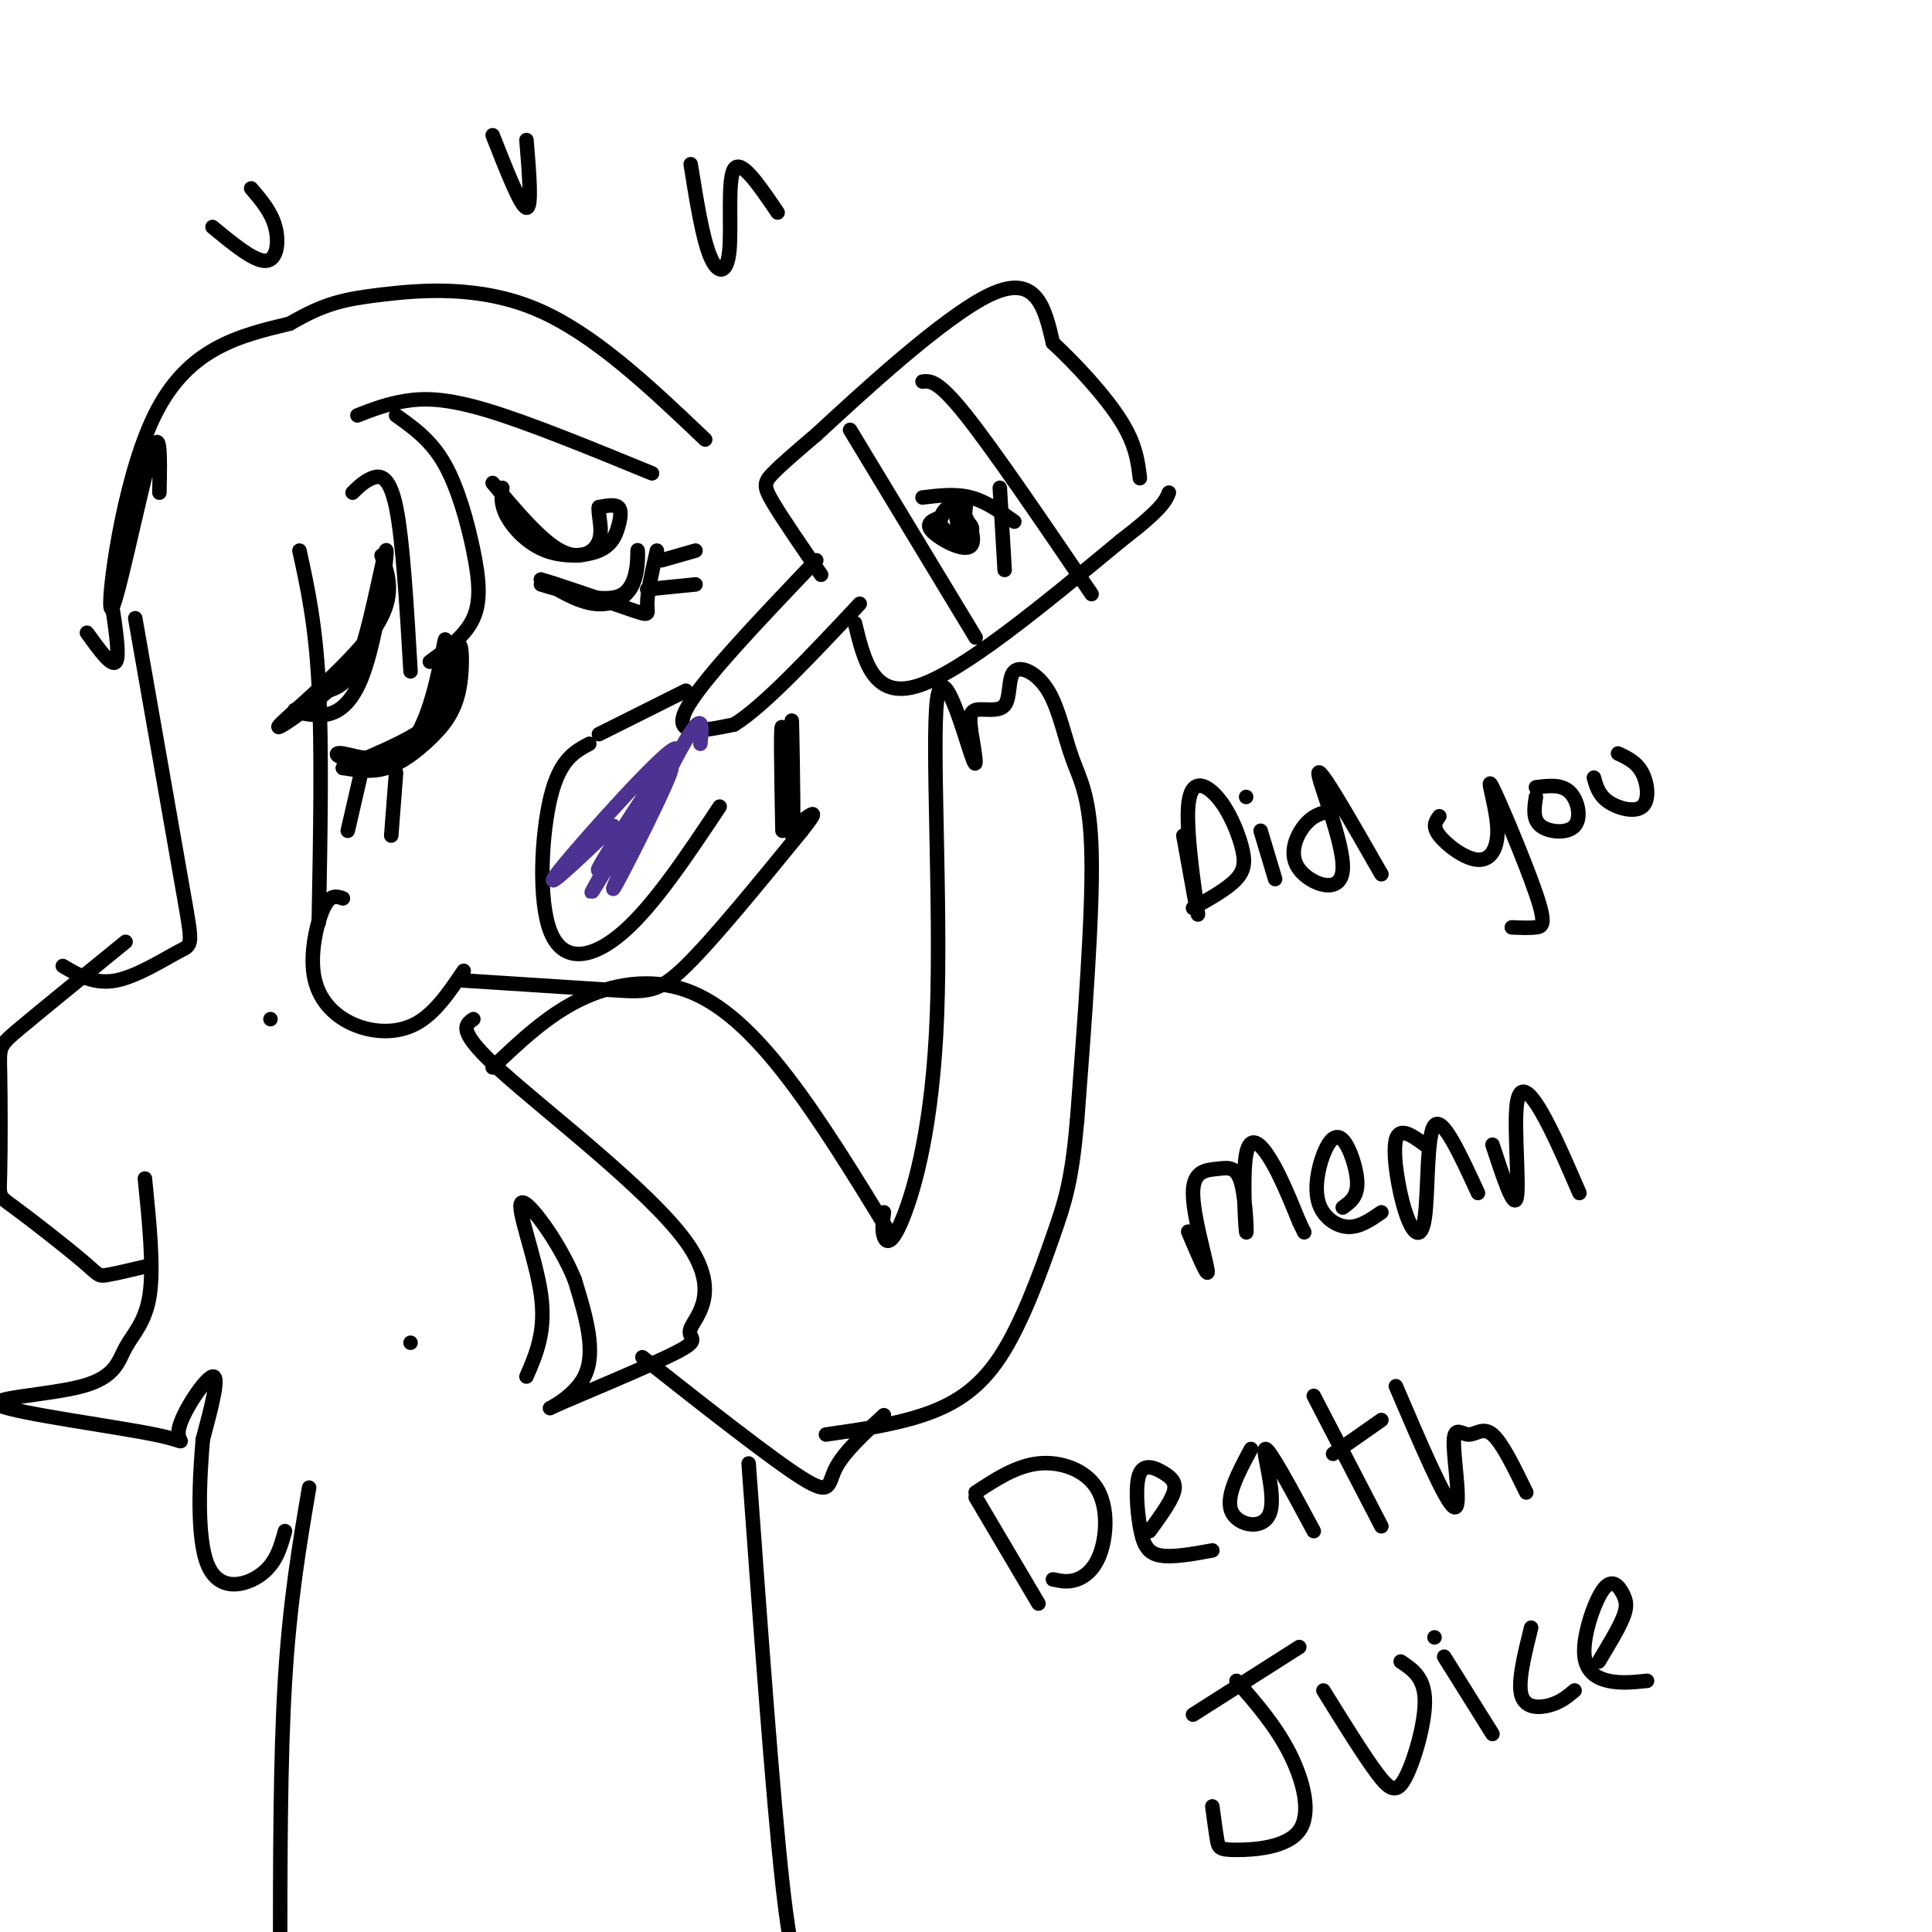 <svg viewBox='0 0 400 400' version='1.1' xmlns='http://www.w3.org/2000/svg' xmlns:xlink='http://www.w3.org/1999/xlink'><g fill='none' stroke='rgb(0,0,0)' stroke-width='3' stroke-linecap='round' stroke-linejoin='round'><path d='M71,159c2.963,0.483 5.926,0.966 9,0c3.074,-0.966 6.260,-3.380 9,-6c2.740,-2.620 5.033,-5.444 6,-10c0.967,-4.556 0.606,-10.842 0,-9c-0.606,1.842 -1.459,11.812 -5,17c-3.541,5.188 -9.771,5.594 -16,6'/><path d='M74,157c-3.888,0.450 -5.609,-1.426 -3,-1c2.609,0.426 9.549,3.153 14,-2c4.451,-5.153 6.415,-18.187 7,-21c0.585,-2.813 -0.207,4.593 -1,12'/><path d='M91,145c-0.600,3.111 -1.600,4.889 -5,7c-3.400,2.111 -9.200,4.556 -15,7'/><path d='M61,147c0.738,0.396 1.477,0.791 4,1c2.523,0.209 6.831,0.231 10,-8c3.169,-8.231 5.199,-24.716 5,-26c-0.199,-1.284 -2.628,12.633 -5,20c-2.372,7.367 -4.686,8.183 -7,9'/><path d='M68,143c-4.452,3.917 -12.083,9.208 -10,7c2.083,-2.208 13.881,-11.917 19,-19c5.119,-7.083 3.560,-11.542 2,-16'/><path d='M122,154c-3.054,1.637 -6.107,3.274 -8,11c-1.893,7.726 -2.625,21.542 0,28c2.625,6.458 8.607,5.560 15,0c6.393,-5.560 13.196,-15.780 20,-26'/><path d='M112,121c6.861,2.037 13.722,4.073 17,2c3.278,-2.073 2.971,-8.257 3,-9c0.029,-0.743 0.392,3.954 -1,7c-1.392,3.046 -4.541,4.442 -8,4c-3.459,-0.442 -7.230,-2.721 -11,-5'/><path d='M112,120c2.155,0.512 13.042,4.292 18,6c4.958,1.708 3.988,1.345 4,-1c0.012,-2.345 1.006,-6.673 2,-11'/><path d='M104,101c-0.180,1.775 -0.361,3.550 1,6c1.361,2.450 4.262,5.574 8,7c3.738,1.426 8.311,1.156 11,0c2.689,-1.156 3.493,-3.196 4,-5c0.507,-1.804 0.716,-3.373 0,-4c-0.716,-0.627 -2.358,-0.314 -4,0'/><path d='M124,105c-0.310,1.298 0.917,4.542 0,7c-0.917,2.458 -3.976,4.131 -8,2c-4.024,-2.131 -9.012,-8.065 -14,-14'/><path d='M75,159c0.000,0.000 -3.000,13.000 -3,13'/><path d='M82,160c0.000,0.000 -1.000,13.000 -1,13'/><path d='M137,116c0.000,0.000 7.000,-2.000 7,-2'/><path d='M134,122c0.000,0.000 10.000,-1.000 10,-1'/><path d='M56,211c0.000,0.000 0.000,0.000 0,0'/><path d='M71,186c-1.309,-0.455 -2.619,-0.909 -4,2c-1.381,2.909 -2.834,9.182 -2,14c0.834,4.818 3.955,8.182 8,10c4.045,1.818 9.013,2.091 13,0c3.987,-2.091 6.994,-6.545 10,-11'/><path d='M96,203c11.956,0.778 23.911,1.556 31,2c7.089,0.444 9.311,0.556 15,-5c5.689,-5.556 14.844,-16.778 24,-28'/><path d='M166,172c4.000,-5.000 2.000,-3.500 0,-2'/><path d='M162,172c-0.226,-12.006 -0.452,-24.012 0,-21c0.452,3.012 1.583,21.042 2,22c0.417,0.958 0.119,-15.155 0,-21c-0.119,-5.845 -0.060,-1.423 0,3'/><path d='M169,116c-12.083,12.667 -24.167,25.333 -27,31c-2.833,5.667 3.583,4.333 10,3'/><path d='M152,150c6.000,-3.667 16.000,-14.333 26,-25'/><path d='M170,119c-4.022,-5.844 -8.044,-11.689 -10,-15c-1.956,-3.311 -1.844,-4.089 0,-6c1.844,-1.911 5.422,-4.956 9,-8'/><path d='M169,90c8.822,-8.133 26.378,-24.467 36,-29c9.622,-4.533 11.311,2.733 13,10'/><path d='M218,71c4.956,4.578 10.844,11.022 14,16c3.156,4.978 3.578,8.489 4,12'/><path d='M177,129c1.917,7.917 3.833,15.833 13,13c9.167,-2.833 25.583,-16.417 42,-30'/><path d='M232,112c8.667,-6.667 9.333,-8.333 10,-10'/><path d='M176,89c0.000,0.000 26.000,43.000 26,43'/><path d='M191,79c1.583,-0.167 3.167,-0.333 9,7c5.833,7.333 15.917,22.167 26,37'/><path d='M195,107c-1.804,0.657 -3.608,1.314 -2,3c1.608,1.686 6.627,4.402 8,3c1.373,-1.402 -0.900,-6.922 -3,-8c-2.100,-1.078 -4.027,2.287 -3,4c1.027,1.713 5.008,1.775 6,1c0.992,-0.775 -1.004,-2.388 -3,-4'/><path d='M198,106c-0.289,0.533 0.489,3.867 1,4c0.511,0.133 0.756,-2.933 1,-6'/><path d='M200,104c0.167,-1.167 0.083,-1.083 0,-1'/><path d='M191,103c3.417,-0.417 6.833,-0.833 10,0c3.167,0.833 6.083,2.917 9,5'/><path d='M207,101c0.000,0.000 1.000,17.000 1,17'/><path d='M124,152c0.000,0.000 18.000,-9.000 18,-9'/><path d='M82,86c3.601,2.554 7.202,5.107 10,10c2.798,4.893 4.792,12.125 6,18c1.208,5.875 1.631,10.393 0,14c-1.631,3.607 -5.315,6.304 -9,9'/><path d='M73,102c1.200,-1.178 2.400,-2.356 4,-3c1.600,-0.644 3.600,-0.756 5,6c1.400,6.756 2.200,20.378 3,34'/><path d='M62,114c1.667,7.583 3.333,15.167 4,28c0.667,12.833 0.333,30.917 0,49'/><path d='M28,128c4.018,22.929 8.036,45.857 10,57c1.964,11.143 1.875,10.500 -1,12c-2.875,1.500 -8.536,5.143 -13,6c-4.464,0.857 -7.732,-1.071 -11,-3'/><path d='M26,195c-8.841,7.191 -17.682,14.382 -22,18c-4.318,3.618 -4.113,3.665 -4,9c0.113,5.335 0.132,15.960 0,21c-0.132,5.040 -0.417,4.495 3,7c3.417,2.505 10.535,8.059 14,11c3.465,2.941 3.276,3.269 5,3c1.724,-0.269 5.362,-1.134 9,-2'/><path d='M98,211c-1.771,1.216 -3.542,2.432 6,11c9.542,8.568 30.396,24.487 38,35c7.604,10.513 1.957,15.618 1,18c-0.957,2.382 2.774,2.041 -3,5c-5.774,2.959 -21.055,9.220 -25,11c-3.945,1.780 3.444,-0.920 6,-6c2.556,-5.080 0.278,-12.540 -2,-20'/><path d='M119,265c-3.071,-7.643 -9.750,-16.750 -11,-16c-1.250,0.750 2.929,11.357 4,19c1.071,7.643 -0.964,12.321 -3,17'/><path d='M183,251c-0.226,1.845 -0.451,3.691 0,5c0.451,1.309 1.579,2.083 4,-4c2.421,-6.083 6.133,-19.022 7,-42c0.867,-22.978 -1.113,-55.994 0,-65c1.113,-9.006 5.318,5.998 7,11c1.682,5.002 0.841,0.001 0,-5'/><path d='M201,151c-0.131,-1.736 -0.459,-3.578 1,-4c1.459,-0.422 4.706,0.574 6,-1c1.294,-1.574 0.637,-5.720 2,-7c1.363,-1.280 4.747,0.306 7,4c2.253,3.694 3.376,9.494 5,14c1.624,4.506 3.750,7.716 4,20c0.250,12.284 -1.375,33.642 -3,55'/><path d='M223,232c-1.121,12.608 -2.424,16.627 -5,24c-2.576,7.373 -6.424,18.100 -11,25c-4.576,6.900 -9.879,9.971 -16,12c-6.121,2.029 -13.061,3.014 -20,4'/><path d='M245,173c1.638,9.124 3.275,18.249 3,16c-0.275,-2.249 -2.463,-15.871 -2,-22c0.463,-6.129 3.578,-4.767 6,-2c2.422,2.767 4.152,6.937 5,10c0.848,3.063 0.814,5.018 -1,7c-1.814,1.982 -5.407,3.991 -9,6'/><path d='M261,172c0.000,0.000 3.000,10.000 3,10'/><path d='M258,165c0.000,0.000 0.000,0.000 0,0'/><path d='M275,168c-1.667,0.442 -3.333,0.884 -5,3c-1.667,2.116 -3.333,5.907 -1,9c2.333,3.093 8.667,5.486 9,0c0.333,-5.486 -5.333,-18.853 -5,-20c0.333,-1.147 6.667,9.927 13,21'/><path d='M298,169c-0.757,1.021 -1.515,2.042 0,4c1.515,1.958 5.302,4.854 8,5c2.698,0.146 4.306,-2.458 4,-7c-0.306,-4.542 -2.525,-11.022 -1,-8c1.525,3.022 6.795,15.544 9,22c2.205,6.456 1.344,6.844 0,7c-1.344,0.156 -3.172,0.078 -5,0'/><path d='M318,165c-0.357,2.333 -0.714,4.667 1,6c1.714,1.333 5.500,1.667 7,0c1.500,-1.667 0.714,-5.333 -1,-7c-1.714,-1.667 -4.357,-1.333 -7,-1'/><path d='M330,161c0.506,1.815 1.012,3.631 3,5c1.988,1.369 5.458,2.292 7,1c1.542,-1.292 1.155,-4.798 0,-7c-1.155,-2.202 -3.077,-3.101 -5,-4'/><path d='M246,255c2.144,5.048 4.288,10.096 4,8c-0.288,-2.096 -3.009,-11.335 -3,-16c0.009,-4.665 2.749,-4.754 5,-5c2.251,-0.246 4.015,-0.649 5,3c0.985,3.649 1.192,11.349 1,10c-0.192,-1.349 -0.782,-11.748 0,-16c0.782,-4.252 2.938,-2.358 5,1c2.062,3.358 4.031,8.179 6,13'/><path d='M269,253c1.167,2.500 1.083,2.250 1,2'/><path d='M278,250c1.504,-1.072 3.009,-2.144 3,-5c-0.009,-2.856 -1.530,-7.494 -3,-9c-1.470,-1.506 -2.889,0.122 -4,3c-1.111,2.878 -1.915,7.006 -1,10c0.915,2.994 3.547,4.856 6,5c2.453,0.144 4.726,-1.428 7,-3'/><path d='M295,237c-2.643,-1.917 -5.285,-3.834 -6,-1c-0.715,2.834 0.499,10.419 2,15c1.501,4.581 3.289,6.156 4,1c0.711,-5.156 0.346,-17.045 2,-19c1.654,-1.955 5.327,6.022 9,14'/><path d='M309,237c2.214,6.726 4.429,13.452 5,11c0.571,-2.452 -0.500,-14.083 0,-19c0.500,-4.917 2.571,-3.119 5,1c2.429,4.119 5.214,10.560 8,17'/><path d='M202,310c0.000,0.000 13.000,22.000 13,22'/><path d='M202,309c4.198,-2.756 8.396,-5.512 13,-6c4.604,-0.488 9.616,1.292 12,5c2.384,3.708 2.142,9.344 1,13c-1.142,3.656 -3.183,5.330 -5,6c-1.817,0.670 -3.408,0.335 -5,0'/><path d='M238,317c2.192,-3.004 4.384,-6.009 5,-8c0.616,-1.991 -0.343,-2.970 -2,-4c-1.657,-1.030 -4.011,-2.111 -5,0c-0.989,2.111 -0.612,7.415 0,11c0.612,3.585 1.461,5.453 4,6c2.539,0.547 6.770,-0.226 11,-1'/><path d='M259,300c-2.685,5.006 -5.369,10.012 -4,13c1.369,2.988 6.792,3.958 8,0c1.208,-3.958 -1.798,-12.845 -1,-13c0.798,-0.155 5.399,8.423 10,17'/><path d='M272,289c0.000,0.000 14.000,27.000 14,27'/><path d='M276,301c0.000,0.000 10.000,-7.000 10,-7'/><path d='M289,287c5.134,11.997 10.268,23.994 12,25c1.732,1.006 0.062,-8.978 0,-13c-0.062,-4.022 1.483,-2.083 3,-2c1.517,0.083 3.005,-1.691 5,0c1.995,1.691 4.498,6.845 7,12'/><path d='M256,348c4.059,4.654 8.118,9.308 11,15c2.882,5.692 4.587,12.423 2,16c-2.587,3.577 -9.466,4.002 -13,4c-3.534,-0.002 -3.724,-0.429 -4,-2c-0.276,-1.571 -0.638,-4.285 -1,-7'/><path d='M247,355c0.000,0.000 22.000,-14.000 22,-14'/><path d='M274,350c4.119,6.643 8.238,13.286 11,17c2.762,3.714 4.167,4.500 6,1c1.833,-3.500 4.095,-11.286 4,-16c-0.095,-4.714 -2.548,-6.357 -5,-8'/><path d='M299,343c0.000,0.000 10.000,16.000 10,16'/><path d='M297,339c0.000,0.000 0.000,0.000 0,0'/><path d='M317,337c-1.400,5.622 -2.800,11.244 -2,14c0.800,2.756 3.800,2.644 6,2c2.200,-0.644 3.600,-1.822 5,-3'/><path d='M331,344c2.032,-3.361 4.063,-6.721 5,-9c0.937,-2.279 0.779,-3.475 0,-5c-0.779,-1.525 -2.178,-3.378 -4,-1c-1.822,2.378 -4.068,8.986 -4,13c0.068,4.014 2.448,5.432 5,6c2.552,0.568 5.276,0.284 8,0'/></g>
<g fill='none' stroke='rgb(77,50,146)' stroke-width='3' stroke-linecap='round' stroke-linejoin='round'><path d='M145,154c0.407,-3.855 0.813,-7.710 -4,1c-4.813,8.710 -14.847,29.984 -14,29c0.847,-0.984 12.574,-24.226 12,-25c-0.574,-0.774 -13.450,20.922 -16,25c-2.550,4.078 5.225,-9.461 13,-23'/><path d='M136,161c-2.094,2.687 -13.829,20.906 -12,19c1.829,-1.906 17.223,-23.936 16,-25c-1.223,-1.064 -19.064,18.839 -24,25c-4.936,6.161 3.032,-1.419 11,-9'/></g>
<g fill='none' stroke='rgb(0,0,0)' stroke-width='3' stroke-linecap='round' stroke-linejoin='round'><path d='M33,102c0.161,-7.542 0.321,-15.083 -2,-7c-2.321,8.083 -7.125,31.792 -8,31c-0.875,-0.792 2.179,-26.083 9,-40c6.821,-13.917 17.411,-16.458 28,-19'/><path d='M60,67c7.143,-4.155 11.000,-5.042 19,-6c8.000,-0.958 20.143,-1.988 32,3c11.857,4.988 23.429,15.994 35,27'/><path d='M74,86c3.089,-1.200 6.178,-2.400 10,-3c3.822,-0.600 8.378,-0.600 17,2c8.622,2.600 21.311,7.800 34,13'/><path d='M102,221c5.619,-5.345 11.238,-10.690 18,-14c6.762,-3.310 14.667,-4.583 22,-2c7.333,2.583 14.095,9.024 21,18c6.905,8.976 13.952,20.488 21,32'/><path d='M133,281c13.378,10.533 26.756,21.067 33,25c6.244,3.933 5.356,1.267 7,-2c1.644,-3.267 5.822,-7.133 10,-11'/><path d='M30,244c0.922,9.120 1.844,18.239 1,24c-0.844,5.761 -3.454,8.162 -5,11c-1.546,2.838 -2.029,6.111 -9,8c-6.971,1.889 -20.429,2.393 -17,4c3.429,1.607 23.744,4.317 32,6c8.256,1.683 4.454,2.338 5,-1c0.546,-3.338 5.442,-10.668 7,-11c1.558,-0.332 -0.221,6.334 -2,13'/><path d='M42,298c-0.679,7.667 -1.375,20.333 1,26c2.375,5.667 7.821,4.333 11,2c3.179,-2.333 4.089,-5.667 5,-9'/><path d='M85,278c0.000,0.000 0.000,0.000 0,0'/><path d='M64,308c-2.000,11.750 -4.000,23.500 -5,40c-1.000,16.500 -1.000,37.750 -1,59'/><path d='M155,303c2.500,34.500 5.000,69.000 7,87c2.000,18.000 3.500,19.500 5,21'/><path d='M143,34c1.214,7.583 2.429,15.167 4,19c1.571,3.833 3.500,3.917 4,-1c0.500,-4.917 -0.429,-14.833 1,-17c1.429,-2.167 5.214,3.417 9,9'/><path d='M102,28c2.917,7.417 5.833,14.833 7,15c1.167,0.167 0.583,-6.917 0,-14'/><path d='M44,47c4.311,3.556 8.622,7.111 11,7c2.378,-0.111 2.822,-3.889 2,-7c-0.822,-3.111 -2.911,-5.556 -5,-8'/><path d='M18,131c2.583,3.583 5.167,7.167 6,6c0.833,-1.167 -0.083,-7.083 -1,-13'/></g>
</svg>